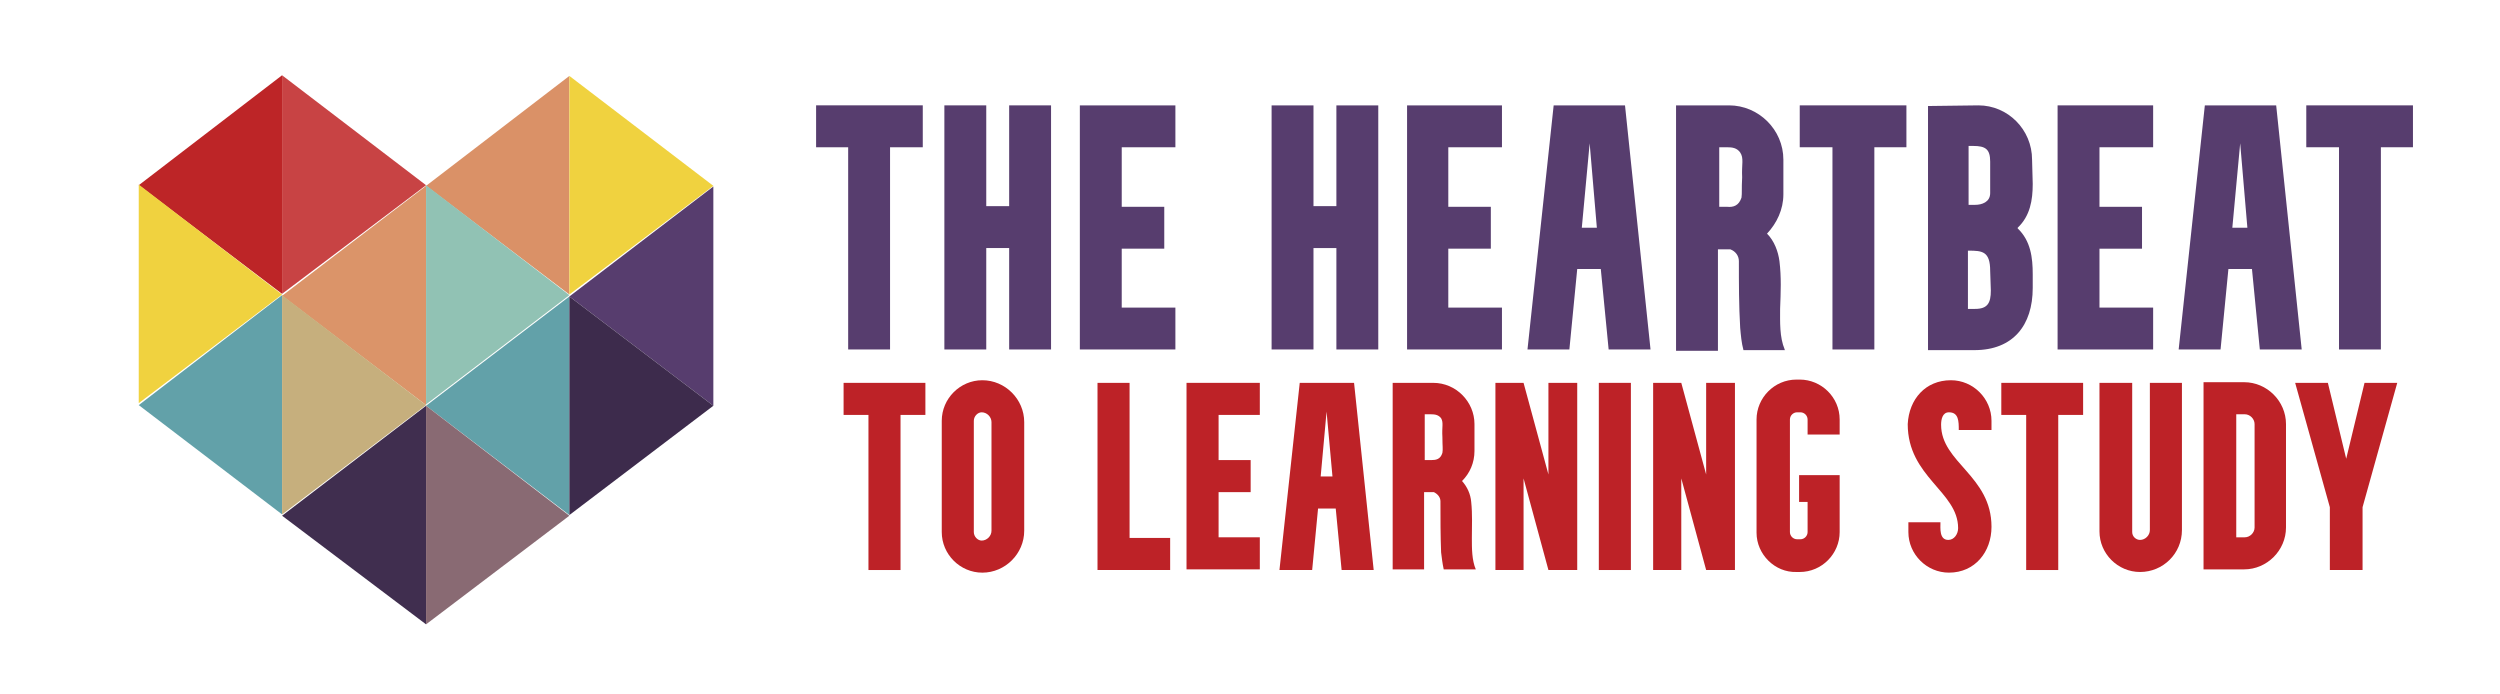 <?xml version="1.0" encoding="utf-8"?>
<!-- Generator: Adobe Illustrator 23.0.1, SVG Export Plug-In . SVG Version: 6.00 Build 0)  -->
<svg version="1.1" id="Layer_1" xmlns="http://www.w3.org/2000/svg" xmlns:xlink="http://www.w3.org/1999/xlink" x="0px" y="0px"
	 viewBox="0 0 382 106" style="enable-background:new 0 0 382 106;" xml:space="preserve">
<style type="text/css">
	.st0{fill:#BD2527;}
	.st1{fill:#C84344;}
	.st2{fill:#62A1A9;}
	.st3{fill:#F0D23F;}
	.st4{fill:#DB9469;}
	.st5{fill:#C6AF7D;}
	.st6{fill:#DA9167;}
	.st7{fill:#91C2B4;}
	.st8{fill:#573D6E;}
	.st9{fill:#3D2B4C;}
	.st10{fill:#402E4F;}
	.st11{fill:#896A73;}
	.st12{fill:#BD2227;}
</style>
<g>
	<polygon class="st0" points="43.1,11.5 21.2,28.3 43.1,44.9 	"/>
	<polyline class="st1" points="65.1,28.3 43.1,44.9 43.1,11.5 65.1,28.3 	"/>
	<polygon class="st2" points="43.1,45.1 21.2,61.9 43.1,78.6 	"/>
	<polyline class="st3" points="43.1,45 21.2,61.6 21.2,28.2 43.1,45 	"/>
	<polygon class="st4" points="65.1,28.4 43.1,45.2 65.1,61.9 	"/>
	<polyline class="st5" points="65.1,61.9 43.1,78.6 43.1,45.1 65.1,61.9 	"/>
	<polygon class="st6" points="87,11.6 65.1,28.4 87,45 	"/>
	<polyline class="st3" points="109,28.4 87,45 87,11.6 109,28.4 	"/>
	<polygon class="st2" points="87,45.3 65.1,62 87,78.7 	"/>
	<polyline class="st7" points="87,45.1 65.1,61.8 65.1,28.3 87,45.1 	"/>
	<polygon class="st8" points="109,28.5 87,45.3 109,62 	"/>
	<polyline class="st9" points="109,62 87,78.7 87,45.3 109,62 	"/>
	<polygon class="st10" points="65.1,62 43.1,78.8 65.1,95.4 	"/>
	<polyline class="st11" points="87,78.8 65.1,95.4 65.1,62 87,78.8 	"/>
</g>
<g>
	<path class="st8" d="M124.7,22.5v-6.4h16.3v6.4H136v30.9h-6.4V22.5H124.7z"/>
	<path class="st8" d="M144.3,53.4V16.1h6.4v15.4h3.5V16.1h6.4v37.3h-6.4V37.9h-3.5v15.5H144.3z"/>
	<path class="st8" d="M179.6,16.1v6.4h-8.2v9.1h6.5V38h-6.5V47h8.2v6.4H165V16.1H179.6z"/>
	<path class="st8" d="M194.3,53.4V16.1h6.4v15.4h3.5V16.1h6.4v37.3h-6.4V37.9h-3.5v15.5H194.3z"/>
	<path class="st8" d="M229.5,16.1v6.4h-8.2v9.1h6.5V38h-6.5V47h8.2v6.4H215V16.1H229.5z"/>
	<path class="st8" d="M233.4,53.4l4-37.3h10.9l3.9,37.3h-6.4l-1.2-12.3h-3.6l-1.2,12.3H233.4z M241.7,34.8h2.3l-1.1-12.9L241.7,34.8
		z"/>
	<path class="st8" d="M256.1,53.4V16.1h8.1c4.5,0,8.3,3.7,8.3,8.3v5.3c0,2.3-1,4.4-2.5,6c1.1,1.1,1.7,2.7,1.9,4.2
		c0.3,2.5,0.2,4.7,0.1,7.3c0,2-0.1,4.3,0.7,6.2c0,0.1,0,0.1,0.1,0.1h-6.4c-0.3-1.1-0.4-2.3-0.5-3.4c-0.2-3.4-0.2-6.8-0.2-10.1v-0.1
		c0-0.8-0.5-1.5-1.3-1.8h-1.9v15.5H256.1z M262.5,31.6c0.1,0,0.2,0,0.3,0c0.3,0,0.7,0,1.1,0c1,0.1,1.8-0.2,2.2-1.4
		c0.1-0.7,0-1.3,0.1-3.1c-0.1-2,0.3-2.9-0.3-3.8c-0.5-0.7-1.2-0.8-2-0.8c-0.3,0-0.6,0-0.9,0c-0.1,0-0.2,0-0.3,0V31.6z"/>
	<path class="st8" d="M275,22.5v-6.4h16.3v6.4h-4.9v30.9H280V22.5H275z"/>
	<path class="st8" d="M294.6,53.4V16.2l7.7-0.1c4.5,0,8.2,3.7,8.2,8.3l0.1,3.7c0,2.5-0.4,4.9-2.3,6.7v0.1c2,1.9,2.3,4.5,2.3,7v2.1
		c0,5.7-3,9.5-8.9,9.5H294.6z M300.8,31.3h1c1,0,2.3-0.4,2.3-1.8v-4.8c0-1.9-0.7-2.4-2.6-2.4h-0.7V31.3z M300.8,47.2h1
		c1.9,0,2.4-0.9,2.4-2.8l-0.1-3c0-3-1.2-3.1-3.3-3.1h-0.1V47.2z"/>
	<path class="st8" d="M329,16.1v6.4h-8.2v9.1h6.5V38h-6.5V47h8.2v6.4h-14.6V16.1H329z"/>
	<path class="st8" d="M332.9,53.4l4-37.3h10.9l3.9,37.3h-6.4l-1.2-12.3h-3.6l-1.2,12.3H332.9z M341.1,34.8h2.3l-1.1-12.9L341.1,34.8
		z"/>
	<path class="st8" d="M352.4,22.5v-6.4h16.3v6.4h-4.9v30.9h-6.4V22.5H352.4z"/>
</g>
<g>
	<path class="st12" d="M128.9,63.4v-4.9h12.5v4.9h-3.8v23.7h-4.9V63.4H128.9z"/>
	<path class="st12" d="M143.9,64.3c0-3.4,2.8-6.2,6.2-6.2c3.5,0,6.4,2.9,6.4,6.4v16.6c0,3.5-2.9,6.4-6.4,6.4c-3.4,0-6.2-2.8-6.2-6.2
		V64.3z M148.8,64.3v17c0,0.7,0.6,1.3,1.2,1.3c0.8,0,1.5-0.7,1.5-1.5V64.5c0-0.8-0.7-1.5-1.5-1.5C149.4,63,148.8,63.6,148.8,64.3z"
		/>
	<path class="st12" d="M167.7,58.5h4.9v23.7h6.2v4.9h-11.1V58.5z"/>
	<path class="st12" d="M192.5,58.5v4.9h-6.3v6.9h4.9v4.9h-4.9v6.9h6.3v4.9h-11.2V58.5H192.5z"/>
	<path class="st12" d="M195.5,87.1l3.1-28.6h8.3l3,28.6H205l-0.9-9.4h-2.7l-0.9,9.4H195.5z M201.8,72.8h1.8l-0.9-9.9L201.8,72.8z"/>
	<path class="st12" d="M212.8,87.1V58.5h6.2c3.5,0,6.3,2.9,6.3,6.3v4.1c0,1.8-0.7,3.4-1.9,4.6c0.8,0.9,1.3,2,1.4,3.2
		c0.2,1.9,0.1,3.6,0.1,5.6c0,1.5,0,3.3,0.6,4.7c0,0,0,0,0,0h-4.9c-0.2-0.9-0.3-1.8-0.4-2.6c-0.1-2.6-0.1-5.2-0.1-7.8v0
		c0-0.6-0.4-1.1-1-1.4h-1.5v11.8H212.8z M217.7,70.3c0.1,0,0.1,0,0.2,0c0.2,0,0.5,0,0.8,0c0.7,0,1.4-0.1,1.7-1.1c0.1-0.6,0-1,0-2.4
		c-0.1-1.6,0.2-2.2-0.2-2.9c-0.4-0.5-0.9-0.6-1.6-0.6c-0.2,0-0.4,0-0.7,0c-0.1,0-0.2,0-0.2,0V70.3z"/>
	<path class="st12" d="M228.5,87.1V58.5h4.3v0l3.8,14V58.5h4.4v28.6h-4.4l-3.8-14v14H228.5z"/>
	<path class="st12" d="M244.3,58.5h4.9v28.6h-4.9V58.5z"/>
	<path class="st12" d="M252.6,87.1V58.5h4.3v0l3.8,14V58.5h4.4v28.6h-4.4l-3.8-14v14H252.6z"/>
	<path class="st12" d="M268.4,81.4V64.1c0-3.3,2.7-6.1,6.1-6.1h0.5c3.3,0,6.1,2.7,6.1,6.1v2.3h-4.9v-2.3c0-0.6-0.5-1.1-1.1-1.1h-0.5
		c-0.6,0-1.1,0.5-1.1,1.1v17.2c0,0.6,0.5,1.1,1.1,1.1h0.5c0.6,0,1.1-0.5,1.1-1.1v-4.6h-1.3v-4.1h6.2v8.7c0,3.3-2.7,6.1-6.1,6.1h-0.5
		C271.2,87.5,268.4,84.7,268.4,81.4z"/>
	<path class="st12" d="M298.1,58.1c3.4,0,6.2,2.8,6.2,6.2v1.4h-5c0-1.3,0-2.7-1.5-2.7c-1,0-1.2,1.1-1.2,1.9c0,5.8,7.7,7.8,7.7,15.6
		c0,3.8-2.5,7-6.5,7c-3.4,0-6.2-2.8-6.2-6.2v-1.5h4.9c0,0.9-0.2,2.7,1.2,2.7c0.9,0,1.5-0.9,1.5-1.8c0-5.6-7.7-7.8-7.7-15.9
		C291.7,61,294.2,58.1,298.1,58.1z"/>
	<path class="st12" d="M305.8,63.4v-4.9h12.5v4.9h-3.8v23.7h-4.9V63.4H305.8z"/>
	<path class="st12" d="M325.8,58.5v22.8c0,0.7,0.6,1.2,1.2,1.2c0.8,0,1.5-0.7,1.5-1.5V58.5h4.9v22.5c0,3.6-2.9,6.4-6.4,6.4
		c-3.4,0-6.2-2.8-6.2-6.2V58.5H325.8z"/>
	<path class="st12" d="M336.7,58.4h6.2c3.5,0,6.4,2.9,6.4,6.4v15.8c0,3.5-2.9,6.4-6.4,6.4h-6.2V58.4z M341.7,82.1h1.3
		c0.8,0,1.5-0.7,1.5-1.5V64.8c0-0.8-0.7-1.5-1.5-1.5h-1.3V82.1z"/>
	<path class="st12" d="M355.7,58.5l2.8,11.6l2.8-11.6h5l-5.3,19v9.6H356v-9.6l-5.3-19H355.7z"/>
</g>
</svg>
